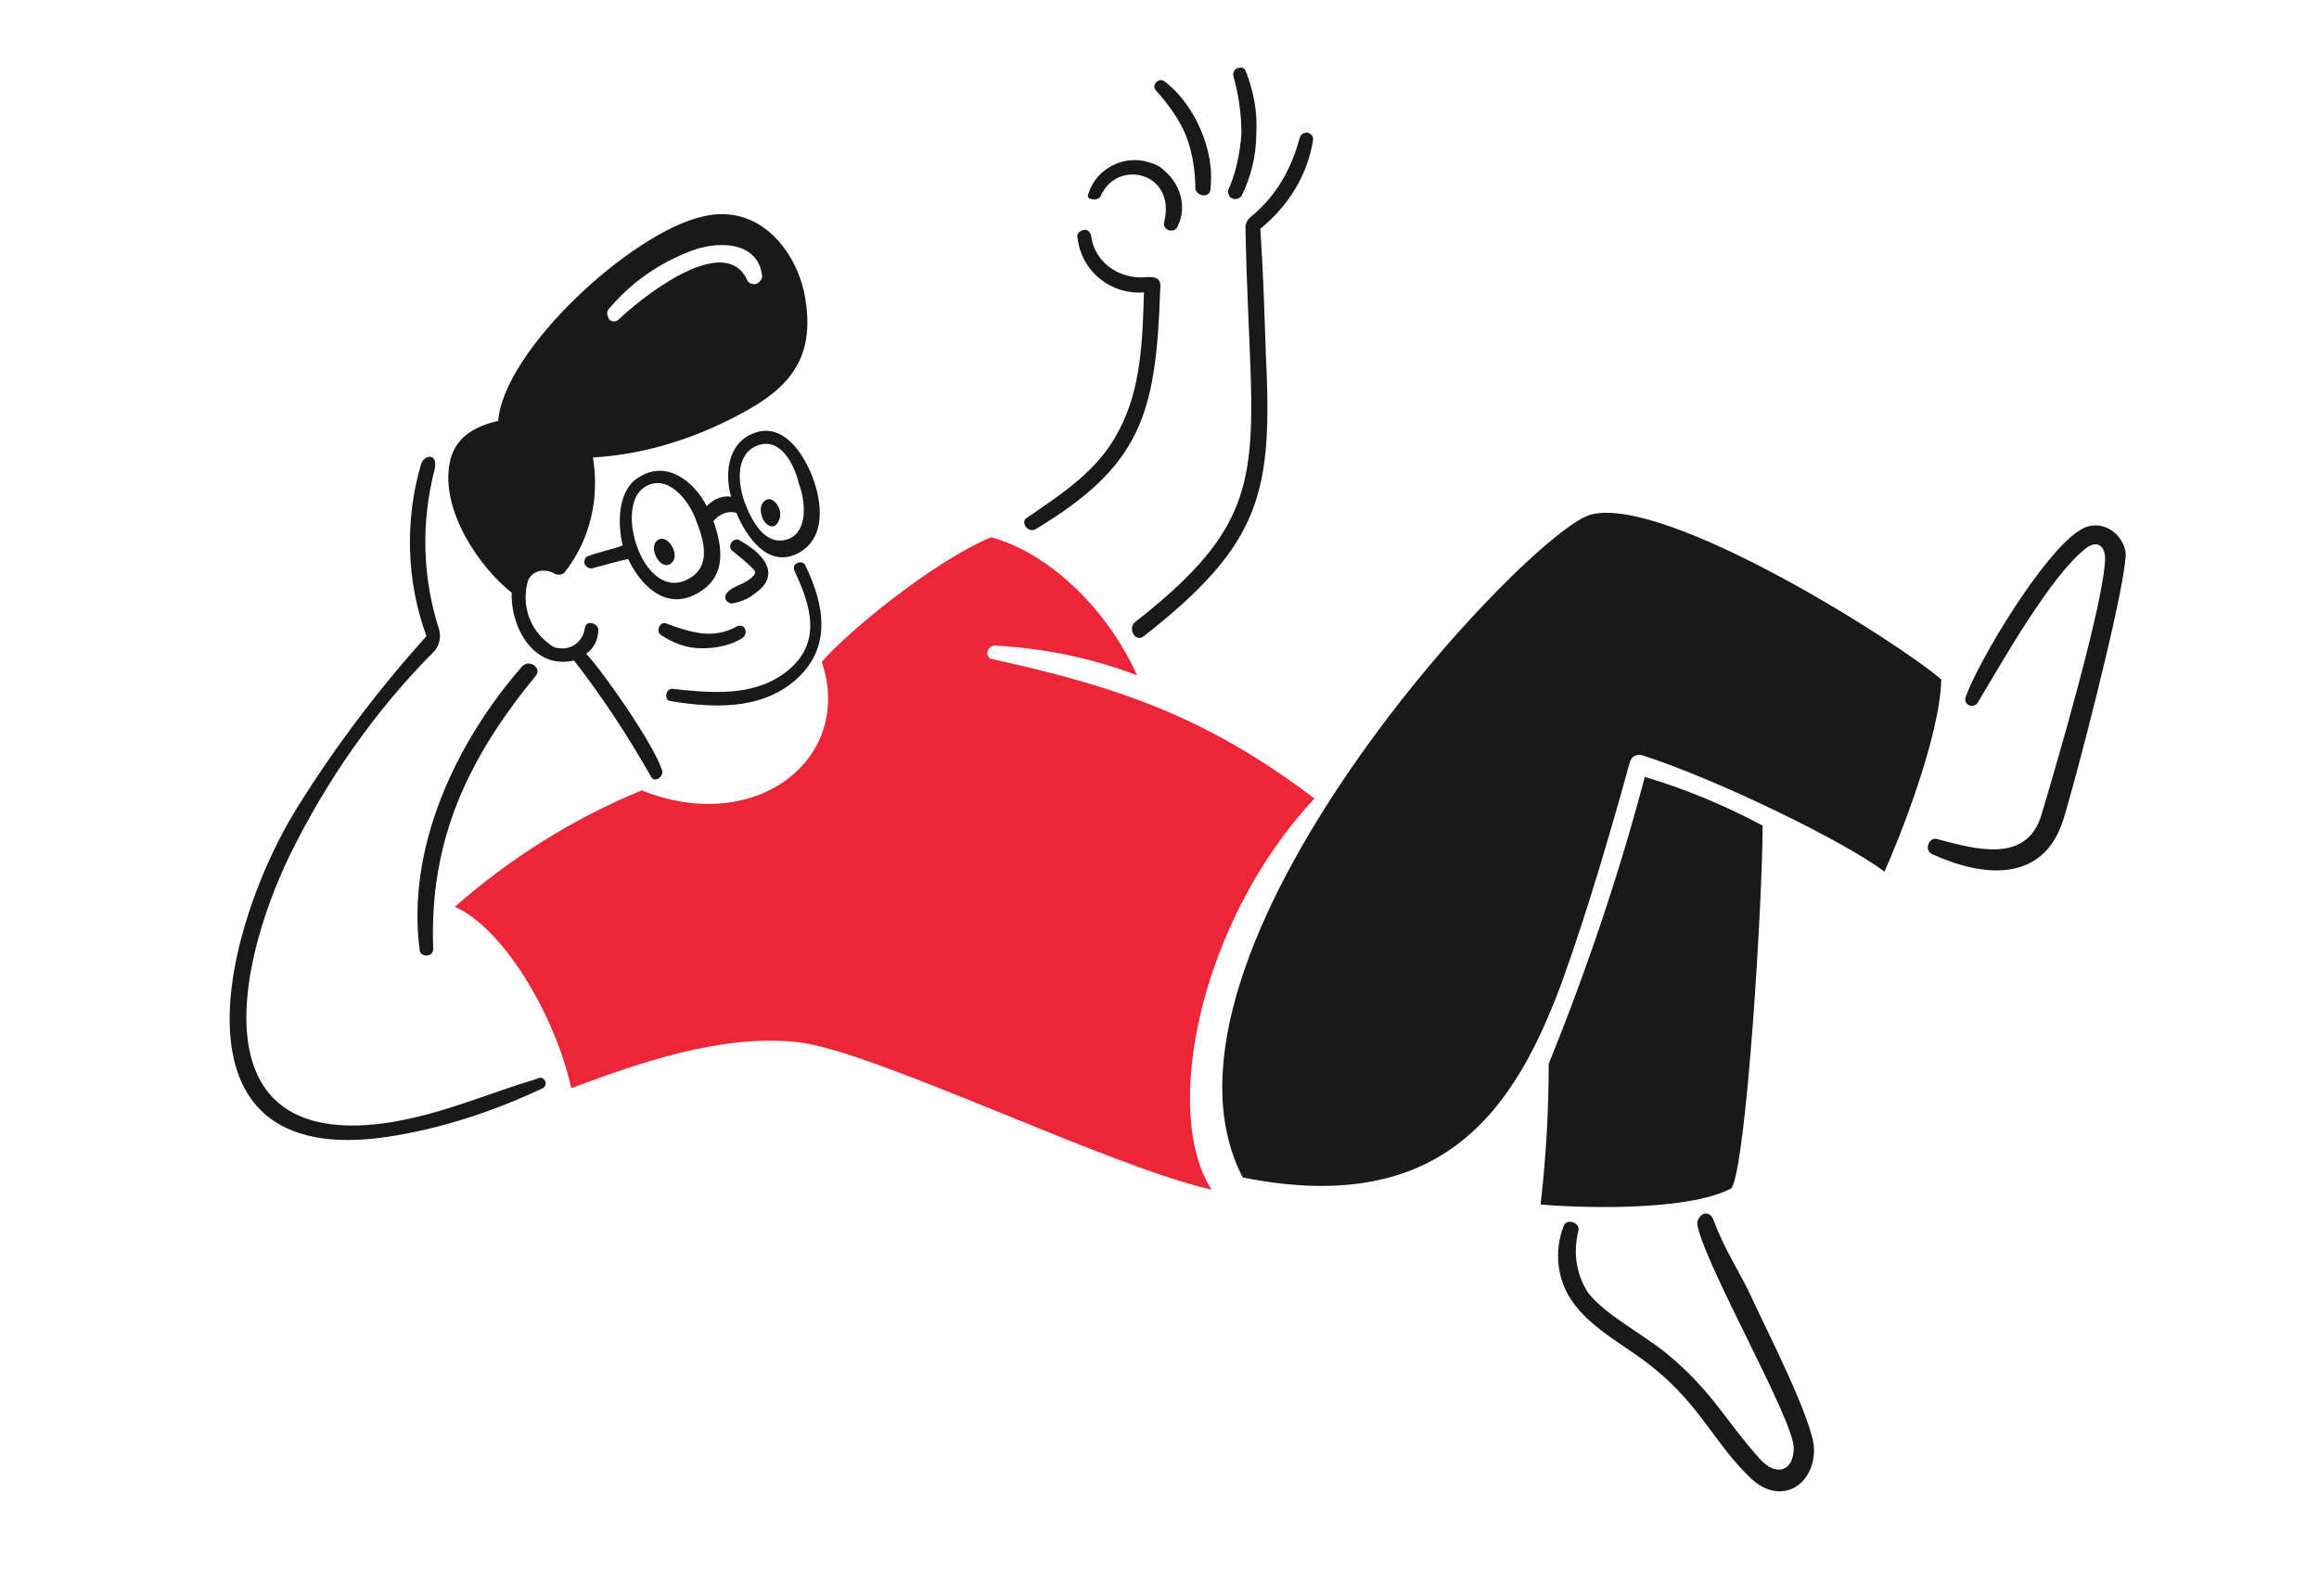 <?xml version="1.0" encoding="utf-8"?>
<!-- Generator: Adobe Illustrator 24.0.1, SVG Export Plug-In . SVG Version: 6.00 Build 0)  -->
<svg version="1.1" id="Capa_1" xmlns="http://www.w3.org/2000/svg" xmlns:xlink="http://www.w3.org/1999/xlink" x="0px" y="0px"
	 viewBox="0 0 171.3 117.9" style="enable-background:new 0 0 171.3 117.9;" xml:space="preserve">
<style type="text/css">
	.st0{fill:#191919;}
</style>
<path d="M97.1,59c-7.8-5.9-14.2-8.2-23.8-10.3c-0.6-0.1-0.4-1,0.2-1c3.6,0.2,7.1,0.9,10.5,2.2c-2.4-5.3-6.9-9.2-10.8-10.2
	c-4.3,1.8-10.6,7-12.5,9.2c2.4,7.1-4.8,12.9-13.3,9.5c-5.1,2.1-9.7,5-13.8,8.6c3.6,1.6,7.4,8,8.6,13.4c5.1-1.9,11.1-4,16.7-3.4
	s23,9.2,30.6,10.9C85.8,82.2,88.6,68.1,97.1,59z" fill="#ed2538" />
<path class="st0" d="M55.7,32c-1.9,0.7-2.2,2.9-1.7,4.7c-0.7-0.1-1.3,0.2-1.8,0.7c-0.9-1.8-2.9-3.4-4.9-2.2
	c-1.7,0.9-1.7,3.5-1.3,5.1c-0.8,0.3-1.8,0.5-2.6,0.8c-0.2,0.1-0.3,0.4-0.2,0.6c0.1,0.2,0.3,0.3,0.5,0.3c0.8-0.2,1.8-0.5,2.7-0.7
	c0.9,1.9,2.7,3.8,5,2.6s2-3.4,1.3-5.4c0.4-0.5,1.1-0.8,1.7-0.6c0.7,1.7,2.3,4.1,4.5,3s1.8-3.9,1.1-5.7S57.8,31.2,55.7,32z
	 M50.8,42.8c-3.2,1.7-5.5-5.3-3.2-6.8c1.7-1.1,3.3,1,3.8,2.4C52,39.9,52.6,41.9,50.8,42.8z M58.3,39.8c-1.8,0.7-2.8-1.4-3.3-2.7
	c-0.5-1.4-0.7-3.6,1-4.2c1.7-0.6,2.7,1.5,3,2.8C59.5,37,59.7,39.2,58.3,39.8z M49.6,41.6c-0.8,0.7-1.8-1.2-1-1.7
	C49.3,39.4,50.3,41,49.6,41.6z M57.6,37.7c0.1,0.4,0,0.8-0.3,1.1c-0.4,0.3-0.9-0.2-1-0.6c-0.2-0.5-0.1-1,0.2-1.2
	C57,36.6,57.5,37.3,57.6,37.7L57.6,37.7z M55.5,42.7c0.3-0.3,0.4-0.4,0.1-0.7c-0.5-0.5-1-0.9-1.5-1.3c-0.4-0.3,0-1,0.5-0.8
	c0.5,0.3,1,0.6,1.4,1c1.1,1.1,1,2.1-0.3,3c-0.5,0.4-1.1,0.6-1.7,0.7c-0.3-0.1-0.5-0.3-0.4-0.6c0-0.1,0.1-0.2,0.2-0.3
	C54.2,43.3,54.9,43.2,55.5,42.7L55.5,42.7z M51.9,46.8c0.9,0.1,1.8-0.1,2.5-0.5c0.6-0.3,0.9,0.4,0.5,0.8c-0.9,0.6-2,0.8-3.1,0.8
	c-1.1,0-2.1-0.4-3-1c-0.4-0.3,0-1.1,0.5-0.8C50.1,46.4,51,46.7,51.9,46.8L51.9,46.8z M49.7,50.9c2.8,0.3,5.9,0.6,8.3-1.2
	c2.9-2.2,1.8-5.1,0.7-7.5c-0.3-0.6,0.6-0.9,0.8-0.4c1.4,2.9,2,6.1-0.8,8.5c-2.6,2.2-6.1,2-9.2,1.5C49,51.7,49.2,50.8,49.7,50.9
	L49.7,50.9z M75.8,38.3c2.6-1.8,5.3-3.5,6.8-6.4c1.7-3.1,1.8-6.8,1.9-10.3c-2.4,0.2-4.6-1.5-4.9-4c-0.1-0.3,0.1-0.5,0.4-0.6
	s0.5,0.1,0.6,0.4c0.2,1.8,1.8,3.1,3.7,3.1c1.1-0.1,1.5,0,1.4,0.9c-0.3,9.2-1.4,13-9.2,17.7C75.9,39.4,75.4,38.6,75.8,38.3z
	 M85.4,6.7C85,6.3,85.6,5.7,86,6c1.2,0.9,2.1,2.2,2.7,3.6c0.6,1.4,0.9,2.9,0.7,4.5c-0.1,0.3-0.4,0.4-0.7,0.3
	c-0.2-0.1-0.3-0.2-0.4-0.4c0-1.3-0.2-2.7-0.7-4C87.1,8.8,86.3,7.7,85.4,6.7L85.4,6.7z M90.7,14.1c0.6-1.3,0.9-2.8,1-4.2
	c0-1.5-0.2-2.9-0.6-4.3C91,5,91.8,4.8,92,5.2c0.6,1.5,0.9,3.1,0.8,4.7c0,1.6-0.4,3.2-1.1,4.6c-0.2,0.2-0.5,0.3-0.8,0.1
	C90.8,14.5,90.7,14.3,90.7,14.1L90.7,14.1z M92.3,16.1c1.9-1.5,3.1-3.6,3.7-5.9c0.1-0.3,0.3-0.4,0.6-0.4c0.3,0.1,0.4,0.3,0.4,0.5
	c-0.4,2.6-1.8,4.9-3.9,6.6c0.2,3,0.3,6.1,0.4,9.1c0.5,10.3-0.2,14.1-9,21c-0.6,0.5-1.2-0.5-0.7-1c10.9-8.5,8.5-12,8.2-29.3
	C92,16.6,92.1,16.3,92.3,16.1L92.3,16.1z M39.6,49.9c-5,6.1-7.9,12.1-7.6,20.2c0,0.3-0.2,0.5-0.5,0.5c-0.3,0-0.5-0.2-0.5-0.4
	c-1-7.6,2.7-15.4,7.6-21C39.2,48.7,40,49.4,39.6,49.9z M40.1,80.4c-3.6,1.7-7.5,3-11.5,3.6C11.7,86.5,16.7,68,22,59.6
	c2.8-4.5,6-8.7,9.5-12.6c-1.5-4.1-1.6-8.6-0.4-12.7c0.2-0.7,1.3-0.9,1,0.4c-1,3.9-0.9,7.9,0.3,11.7c0.2,0.6,0.1,1.2-0.3,1.7
	c-4.4,4.4-8,9.6-10.7,15.1c-4.1,8.5-6.6,22,7.6,19.7c4-0.7,7-2.1,10.7-3.2C40.1,79.4,40.6,80.1,40.1,80.4L40.1,80.4z M129.5,96.1
	c1,2.2,4.5,9,4.5,11c0,2.7-2.5,4.2-4.7,2.1c-2.6-2.5-3.7-5.3-7-8c-2-1.7-4.7-2.9-6.2-5.1c-1.1-1.6-1.3-3.7-0.6-5.5
	c0.2-0.6,1.2-0.3,1.1,0.3c-0.4,1.6-0.2,3.2,0.7,4.6c1.2,1.6,4.1,3.1,5.8,4.5c3.4,2.8,4.3,4.9,6.9,7.8c1.3,1.4,2.5,0.8,2.5-0.8
	c0-2.1-6.4-13.2-7.1-16.4c-0.2-0.7,0.8-1.5,1.2-0.4C127.4,92.4,128.6,94.1,129.5,96.1L129.5,96.1z M157,41.3
	c-0.3,3.4-3.8,16.8-4.6,19.3c-1.5,4.7-6,4.2-9.7,2.5c-0.6-0.3-0.2-1.3,0.4-1.1c2.7,0.7,6.6,1.9,7.7-1.8c1.1-3.7,4.6-15.6,4.7-18.9
	c0-1-0.6-1.4-1.4-0.8c-2.6,2-6.2,8.4-8,11.4c-0.3,0.5-1.1,0.2-0.9-0.4c1-2.8,5.8-10.7,8.4-12.3c1-0.7,2.3-0.4,3,0.6
	C156.9,40.2,157.1,40.8,157,41.3L157,41.3z M113.8,89c0.4-3.5,0.6-6.9,0.6-10.4c2.8-6.9,5.2-14,7.1-21.2c3,0.9,5.9,2.1,8.7,3.6
	c0,5.6-1.2,25.1-2.3,26.8C124.5,89.6,116.1,89.2,113.8,89z M143.4,50.2c-0.1,4.3-3.2,12-4.2,14.2c-2.9-2.2-12.3-6.8-17.9-8.6
	c-0.4-0.1-0.8,0.1-0.9,0.5c0,0,0,0,0,0c-1.5,5.4-3.1,10.9-5,16.2c-3.4,9.2-8.6,17.5-23.6,14.5c-8.5-16.4,21.4-48.1,25.8-49
	C123.2,36.7,140,47.3,143.4,50.2L143.4,50.2z M48.9,56.9c-0.6-1.9-4.3-7.2-5.6-8.6c0.6-0.4,0.9-1.1,0.9-1.8c-0.1-0.5-0.9-0.7-1-0.1
	c-0.1,0.9-0.9,1.6-1.8,1.5c-0.3,0-0.6-0.1-0.8-0.3c-1.5-1.1-2.1-2.9-1.6-4.7c0.3-0.7,1.1-0.9,1.8-0.6c0.1,0,0.1,0.1,0.2,0.1
	c0.2,0.1,0.5,0.1,0.7-0.1c1.9-2.4,2.6-5.5,2.1-8.5c3.5-0.2,6.9-1.2,10.1-2.8c3.8-1.9,6.6-4,5.5-9.4C58.7,18.4,56,15,51.9,16
	c-5.3,1.2-14.7,9.9-15.1,15.1c-1.8,0.4-3.3,1.3-3.6,3.2c-0.6,3.4,2.1,7.5,4.6,9.5c-0.1,2.5,1.6,5.7,4.6,5c2.1,2.7,4,5.6,5.7,8.6
	C48.4,57.9,49.1,57.3,48.9,56.9z M45,22.8c1.6-1.9,3.6-3.3,5.9-4.2c1.9-0.8,5.1-0.9,5.4,1.8c0,0.3-0.3,0.6-0.6,0.6
	c-0.2,0-0.4-0.1-0.5-0.3c-1.5-3.3-6.8,0.4-9.5,2.9c-0.2,0.2-0.5,0.2-0.7,0C44.8,23.2,44.8,23,45,22.8z M80.4,14.3
	c0.6-1.9,2.7-2.9,4.5-2.3c0.4,0.1,0.8,0.3,1.1,0.6c1.2,1,1.7,2.7,1,4.1c-0.1,0.3-0.4,0.4-0.7,0.3c-0.2-0.1-0.4-0.3-0.3-0.6
	c0.9-3.7-3.5-4.7-4.7-1.9c-0.1,0.2-0.4,0.3-0.7,0.2C80.4,14.7,80.3,14.5,80.4,14.3z"/>
</svg>
